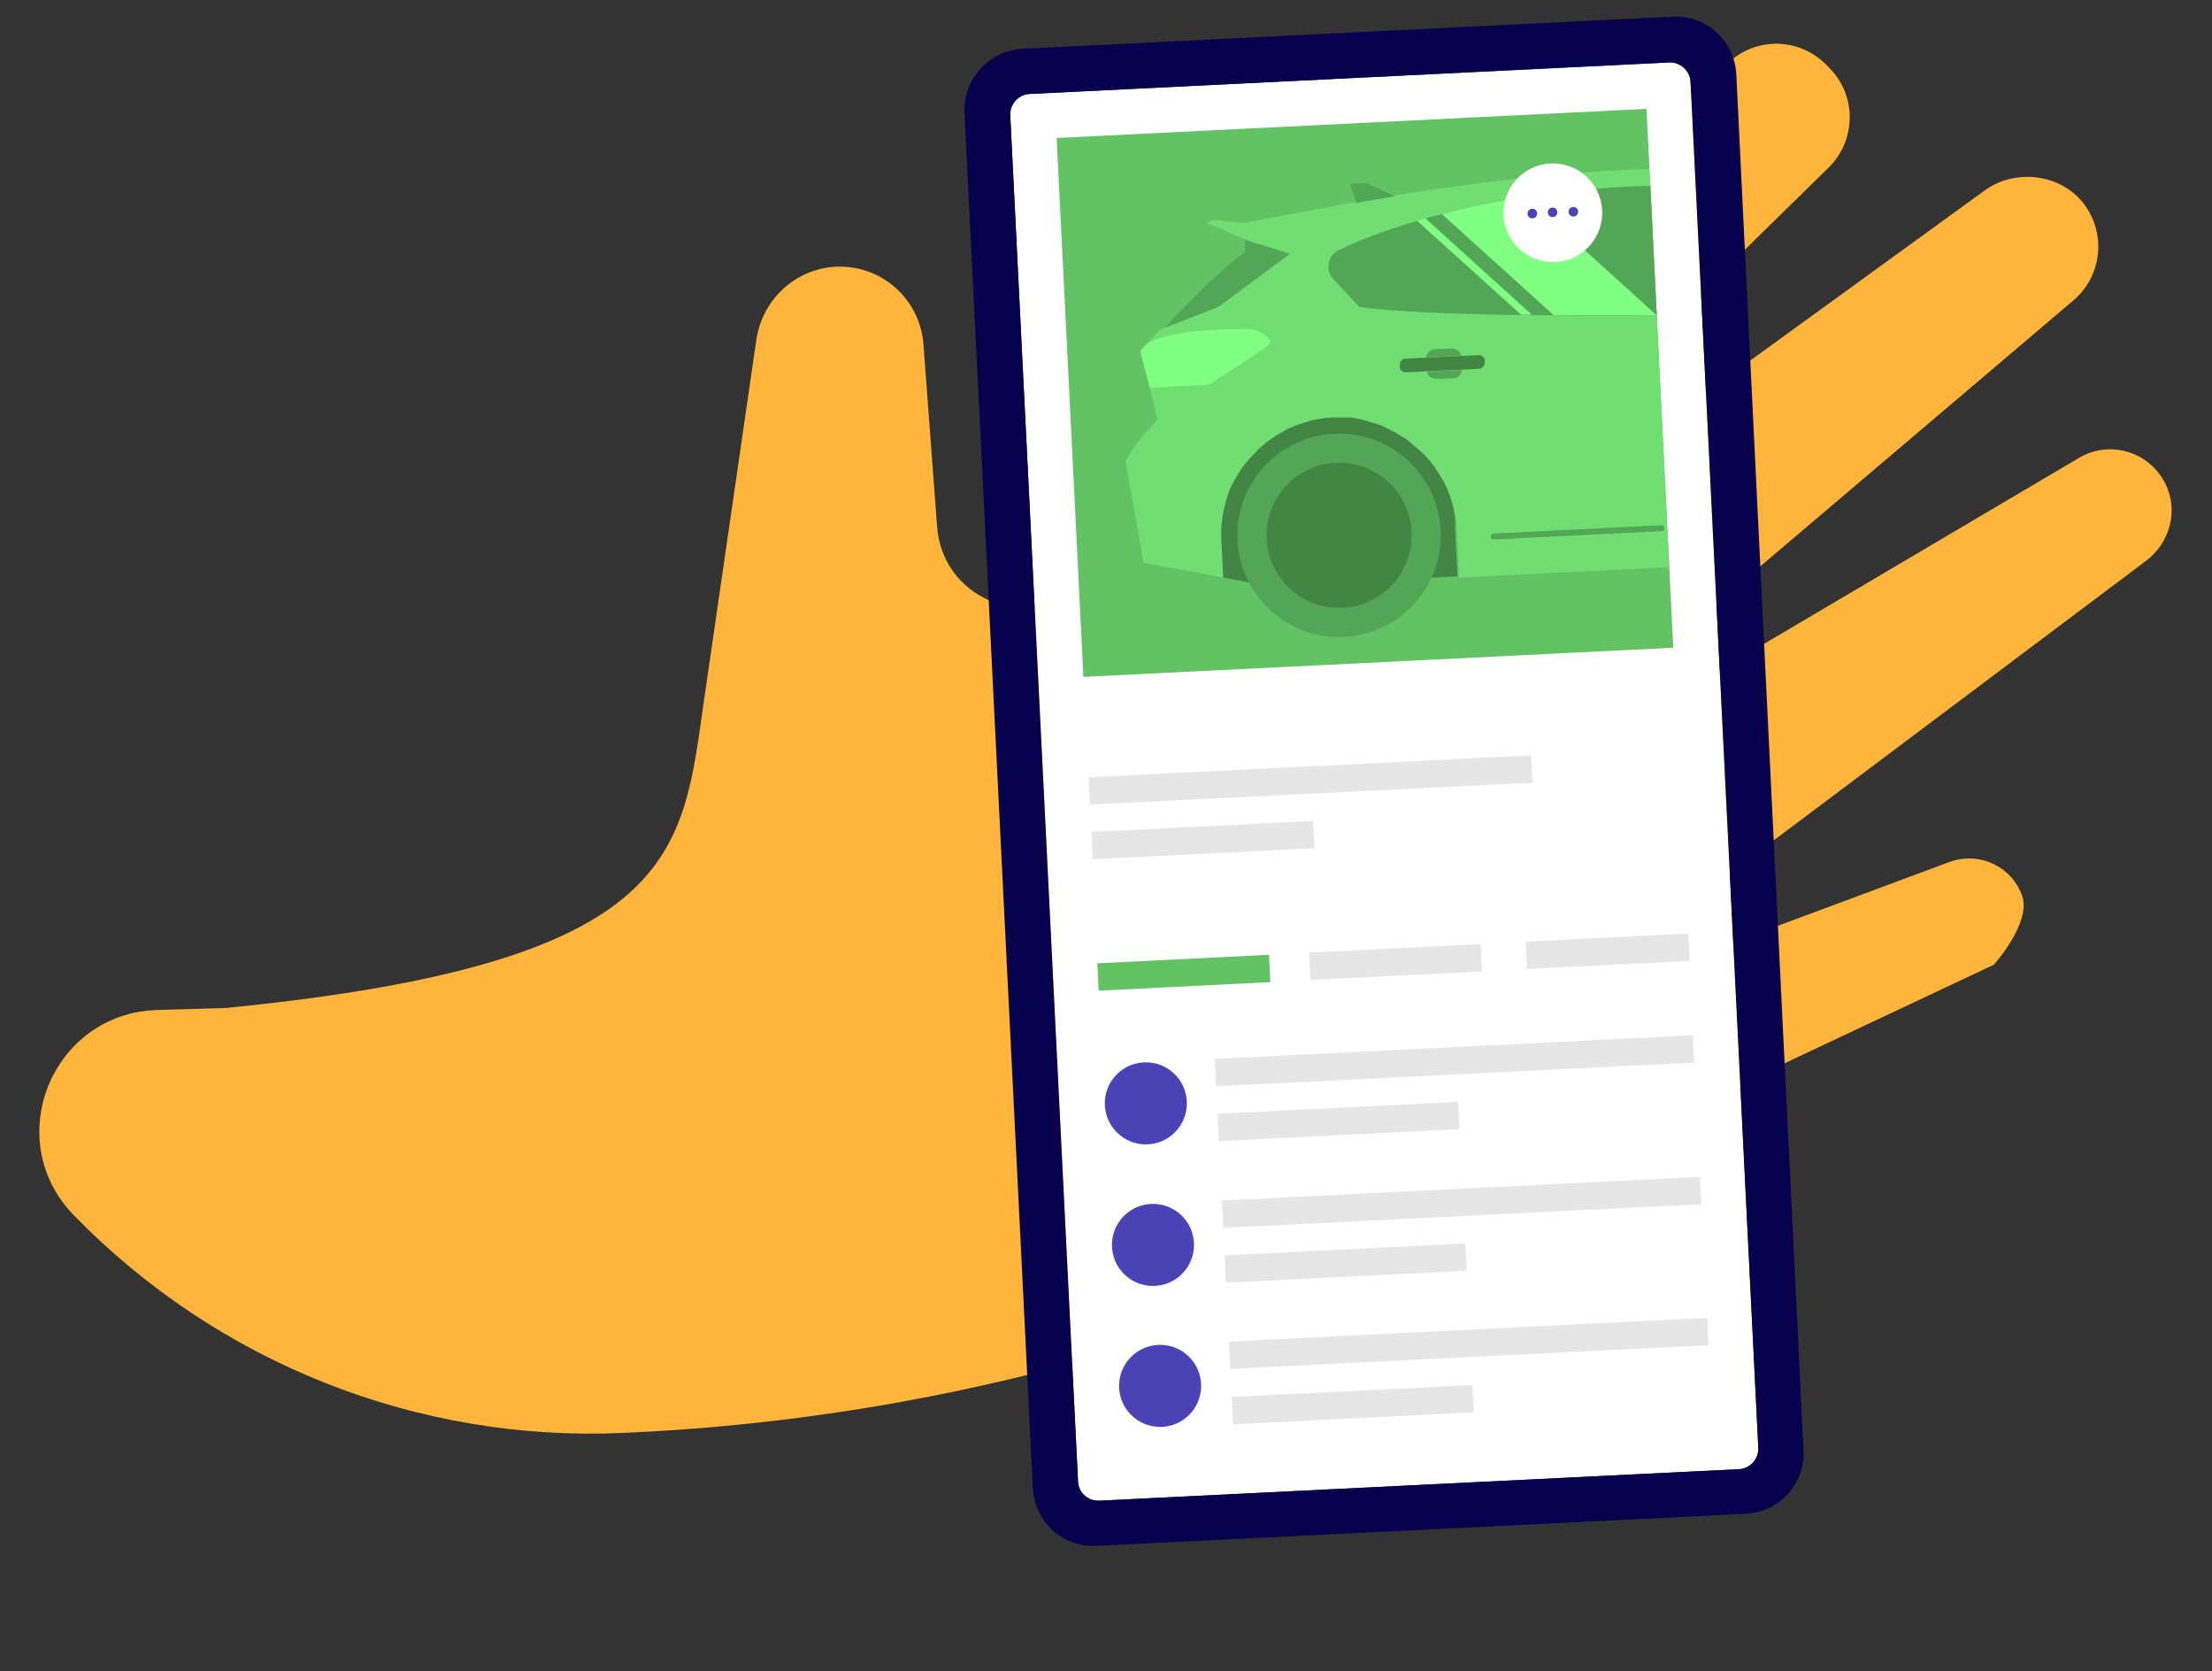 <?xml version="1.0" encoding="utf-8"?>
<!-- Generator: Adobe Illustrator 23.1.1, SVG Export Plug-In . SVG Version: 6.00 Build 0)  -->
<svg version="1.1" id="Layer_1" xmlns="http://www.w3.org/2000/svg" xmlns:xlink="http://www.w3.org/1999/xlink" x="0px" y="0px"
	 viewBox="0 0 372 281" style="enable-background:new 0 0 372 281;" xml:space="preserve">
<rect x="0" y="0" width="372" height="281" fill="#333333" stroke="none"/>
<style type="text/css">
	.st0{fill:#FFB43B;}
	.st1{fill:#FFFFFF;}
	.st2{fill:#E6E6E6;}
	.st3{fill:#62C264;}
	.st4{fill:#06004D;}
	.st5{clip-path:url(#SVGID_2_);}
	.st6{clip-path:url(#SVGID_4_);}
	.st7{fill:#70DE72;}
	.st8{fill:#53A655;}
	.st9{fill:#428544;}
	.st10{fill:#81FF83;}
	.st11{fill:#4943B5;}
</style>
<g>
	<path class="st0" d="M238,208l97.3-45.8c0,0,6.3-7,4.8-11.5c-1.7-5-7.2-7.6-12.2-5.8l-51.1,19c-2.9,1.1-5-2.8-2.5-4.6l86.6-65
		c4-3,5.5-8.4,3.3-12.9c-2.7-5.5-9.4-7.5-14.6-4.4L271,123.4c-2.8,1.6-5.5-2.2-3.1-4.3l80.8-68.6c4.8-4.1,5.6-11.2,1.7-16.3
		c-3.9-5-11.5-5.9-16.6-2.2l-87.4,63.4c-2.7,1.9-5.7-1.7-3.4-4l64.5-63.2c4.5-4.4,4.8-11.6,0.6-16.3l-0.5-0.5
		c-4.2-4.8-11.4-5.4-16.3-1.4L181.4,98.9c-9.2,7.4-22.9,1.5-23.8-10.3l-2.3-30.7c-0.5-6.8-5.8-12.3-12.6-13
		c-7.6-0.8-14.4,4.7-15.5,12.2l-8.8,60.6c-3.7,25.7-3.8,44.1-79.8,51.7c-0.6,0.1-1.2,0.1-1.8,0.1l-10.3,0.3
		c-17.8,0.5-26.5,21.9-14,34.6l0,0c24.2,24.8,57.8,38.1,92.4,36.5l0,0C151,238.9,196.2,227.7,238,208z"/>
</g>
<g>
	<g>
		<path class="st1" d="M181.3,249.1L169.9,19.4c-0.1-1.9,1.4-3.5,3.2-3.6l107.6-5.3c1.9-0.1,3.5,1.4,3.6,3.2l11.4,229.7
			c0.1,1.9-1.4,3.5-3.2,3.6l-107.6,5.3C183,252.4,181.4,251,181.3,249.1z"/>
	</g>
	<g>
		
			<rect x="183.1" y="128.8" transform="matrix(0.999 -4.947555e-02 4.947555e-02 0.999 -6.217 11.063)" class="st2" width="74.5" height="4.6"/>
	</g>
	<g>
		<g>
			
				<rect x="184.6" y="161.2" transform="matrix(0.999 -4.947555e-02 4.947555e-02 0.999 -7.846 10.049)" class="st3" width="28.9" height="4.6"/>
		</g>
		<g>
			
				<rect x="220.2" y="159.4" transform="matrix(0.999 -4.947555e-02 4.947555e-02 0.999 -7.713 11.808)" class="st2" width="28.9" height="4.6"/>
		</g>
		<g>
			
				<rect x="256.6" y="157.6" transform="matrix(0.999 -4.947555e-02 4.947555e-02 0.999 -7.58 13.569)" class="st2" width="27.4" height="4.6"/>
		</g>
	</g>
	<g>
		
			<rect x="183.6" y="138.9" transform="matrix(0.999 -4.947555e-02 4.947555e-02 0.999 -6.738 10.18)" class="st2" width="37.3" height="4.6"/>
	</g>
	<g>
		<path class="st4" d="M162.2,18.9l11.5,231.3c0.3,5.7,5.1,10,10.7,9.7l109.2-5.4c5.7-0.3,10-5.1,9.7-10.7L292,12.5
			c-0.3-5.7-5.1-10-10.7-9.7L172,8.2C166.3,8.5,162,13.3,162.2,18.9z M181.3,249.1L169.9,19.4c-0.1-1.9,1.4-3.5,3.2-3.6l107.6-5.3
			c1.9-0.1,3.5,1.4,3.6,3.2l11.4,229.7c0.1,1.9-1.4,3.5-3.2,3.6l-107.6,5.3C183,252.4,181.4,251,181.3,249.1z"/>
	</g>
	<g>
		<g>
			<defs>
				<polygon id="SVGID_1_" points="281.4,108.9 182.2,113.8 182.2,113.8 177.7,23.2 177.7,23.2 276.9,18.3 276.9,18.3 				"/>
			</defs>
			<clipPath id="SVGID_2_">
				<use xlink:href="#SVGID_1_"  style="overflow:visible;"/>
			</clipPath>
			<g class="st5">
				<polygon class="st3" points="281.4,108.9 182.2,113.8 182.2,113.8 177.7,23.2 177.7,23.2 276.9,18.3 276.9,18.3 				"/>
			</g>
		</g>
		<g>
			<defs>
				<polygon id="SVGID_3_" points="281.4,108.9 182.2,113.8 182.2,113.8 177.7,23.2 177.7,23.2 276.9,18.3 276.9,18.3 				"/>
			</defs>
			<clipPath id="SVGID_4_">
				<use xlink:href="#SVGID_3_"  style="overflow:visible;"/>
			</clipPath>
			<g class="st6">
				<g>
					<path class="st7" d="M397.6,83.1l4.4-10.2l-1.1-4.2l10.7-0.5l1.3-7.2c0,0-8.8-7.9-28.8-10.7c-20-2.8-38.7-2.1-38.7-2.1
						S328,37.9,309.6,31.6l1.4-0.5c0,0-22.1-8.2-86,3.4l-15.9,3l-4.3-0.5c-0.6-0.1-1.2,0.1-1.7,0.5H203l6.5,2.8l7.4,2.3l-12,8.9
						l-9.6,3.8c0,0-2.3,2.1-3.6,3.7l3,11.5c0,0-3.9,4-5.4,7l3,17.1l13.5,2.5l-0.3-6.3l0,0c-0.1-2,0.1-4,0.6-5.9
						c0.3-1.3,0.8-2.5,1.3-3.6c0.6-1.1,1.2-2.2,2-3.2c0.6-0.8,1.2-1.5,1.9-2.1c0.4-0.4,0.9-0.9,1.4-1.3c1-0.8,2-1.5,3.1-2.1
						c0.8-0.5,1.7-0.9,2.6-1.2c0.6-0.2,1.2-0.4,1.9-0.6c0.6-0.2,1.3-0.3,1.9-0.4c0.7-0.1,1.3-0.2,2-0.2c0.3,0,0.6,0,0.9,0
						c0.1,0,0.2,0,0.3,0c0.2,0,0.4,0,0.6,0c0.1,0,0.2,0,0.4,0s0.4,0,0.6,0c0.1,0,0.2,0,0.4,0s0.4,0,0.6,0.1c0.1,0,0.2,0,0.4,0.1
						c0.2,0,0.4,0.1,0.6,0.1c0.1,0,0.2,0,0.3,0.1c0.3,0.1,0.5,0.1,0.8,0.2c0.1,0,0.2,0,0.2,0.1c0.2,0.1,0.5,0.1,0.7,0.2
						c0.1,0,0.2,0.1,0.4,0.1c0.2,0.1,0.3,0.1,0.5,0.2c0.1,0,0.3,0.1,0.4,0.1c0.1,0.1,0.3,0.1,0.4,0.2c0.1,0.1,0.3,0.1,0.4,0.2
						c0.1,0.1,0.3,0.1,0.4,0.2c0.1,0.1,0.3,0.1,0.4,0.2c0.1,0.1,0.2,0.1,0.4,0.2c0.1,0.1,0.3,0.1,0.4,0.2c0.1,0,0.2,0.1,0.3,0.2
						c0.3,0.2,0.7,0.4,1,0.6c0.1,0,0.1,0.1,0.2,0.1c0.2,0.1,0.3,0.2,0.5,0.3c0.1,0.1,0.2,0.1,0.2,0.2c0.2,0.1,0.3,0.2,0.5,0.4
						c0.1,0.1,0.1,0.1,0.2,0.2c0.2,0.1,0.3,0.3,0.5,0.4c0.1,0,0.1,0.1,0.2,0.2c0.2,0.1,0.3,0.3,0.5,0.4l0.1,0.1
						c0.8,0.7,1.5,1.5,2.1,2.3l0,0c0.2,0.2,0.3,0.4,0.5,0.6c0,0,0,0,0,0.1c0.1,0.2,0.3,0.4,0.4,0.6l0,0c1,1.6,1.8,3.3,2.4,5.2l0,0
						l0,0l0,0c0.4,1.4,0.7,2.9,0.7,4.5l0.4,8l105-5.2l-0.4-8v-0.1c-0.1-2.7,0.3-5.3,1.2-7.7c2.6-7.2,9.4-12.5,17.5-12.9
						c9.3-0.5,17.4,5.6,19.9,14.2l0,0c0.7,1.9,1.8,9.5,2.2,12.5l9.1-0.5l1.2-1.8l12-2.3l1-1.5l-13.9,0.7L397.6,83.1z"/>
				</g>
				<g>
					<path class="st8" d="M289.4,88.8c-1,0-1.8-0.7-2-1.6l-5.1-29.7l1-0.2l5.1,29.7c0.1,0.5,0.5,0.8,1,0.8l53.9-2.7
						c0.3,0,0.5-0.1,0.7-0.3s0.3-0.4,0.3-0.7c-0.3-6.5,1.8-12.8,6.1-17.7l0.8,0.7c-4.1,4.7-6.1,10.8-5.8,17c0,0.5-0.2,1-0.5,1.4
						c-0.4,0.4-0.8,0.6-1.4,0.6L289.4,88.8L289.4,88.8z"/>
				</g>
				<g>
					<path class="st8" d="M228.1,34.1c2.2-0.4,4.4-0.7,6.5-1.1l0,0l-4.8-2.2l-2.8,0.1L228.1,34.1L228.1,34.1z"/>
				</g>
				<g>
					<polygon class="st9" points="411.6,68.2 400.9,68.8 402,72.9 397.6,83.1 400.1,84.5 414,83.8 412.9,61 					"/>
				</g>
				<g>
					<path class="st9" d="M244.2,84.6L244.2,84.6L244.2,84.6c-0.5-1.9-1.3-3.6-2.4-5.2l0,0c-0.1-0.2-0.3-0.4-0.4-0.6c0,0,0,0,0-0.1
						c-0.1-0.2-0.3-0.4-0.5-0.6l0,0c-0.6-0.8-1.3-1.6-2.1-2.3l-0.1-0.1c-0.2-0.1-0.3-0.3-0.5-0.4c-0.1-0.1-0.1-0.1-0.2-0.2
						c-0.2-0.1-0.3-0.3-0.5-0.4c-0.1-0.1-0.1-0.1-0.2-0.2c-0.2-0.1-0.3-0.2-0.5-0.4c-0.1-0.1-0.1-0.1-0.2-0.2
						c-0.2-0.1-0.3-0.2-0.5-0.3c-0.1,0-0.1-0.1-0.2-0.1c-0.3-0.2-0.7-0.4-1-0.6c-0.1-0.1-0.2-0.1-0.3-0.2s-0.3-0.1-0.4-0.2
						c-0.1-0.1-0.2-0.1-0.4-0.2c-0.1-0.1-0.3-0.1-0.4-0.2c-0.1-0.1-0.3-0.1-0.4-0.2c-0.1-0.1-0.3-0.1-0.4-0.2
						c-0.1-0.1-0.3-0.1-0.4-0.2c-0.1,0-0.3-0.1-0.4-0.1c-0.2-0.1-0.3-0.1-0.5-0.2c-0.1,0-0.2-0.1-0.4-0.1c-0.2-0.1-0.5-0.1-0.7-0.2
						c-0.1,0-0.2,0-0.2-0.1c-0.3-0.1-0.5-0.1-0.8-0.2c-0.1,0-0.2,0-0.3-0.1c-0.2,0-0.4-0.1-0.6-0.1c-0.1,0-0.2,0-0.4-0.1
						c-0.2,0-0.4-0.1-0.6-0.1c-0.1,0-0.2,0-0.4,0s-0.4,0-0.6,0c-0.1,0-0.2,0-0.4,0s-0.4,0-0.6,0c-0.1,0-0.2,0-0.3,0
						c-0.3,0-0.6,0-0.9,0c-0.7,0-1.3,0.1-2,0.2s-1.3,0.2-1.9,0.4c-0.6,0.2-1.3,0.4-1.9,0.6c-0.9,0.3-1.8,0.7-2.6,1.2
						c-1.1,0.6-2.2,1.3-3.1,2.1c-0.5,0.4-1,0.8-1.4,1.3c-0.7,0.7-1.3,1.4-1.9,2.1c-0.8,1-1.4,2.1-2,3.2s-1,2.3-1.3,3.6
						c-0.5,1.9-0.7,3.9-0.6,5.9l0,0l0.3,6.3l4.3,0.8h15.4l19.7-1l-0.4-8C244.8,87.5,244.6,86,244.2,84.6L244.2,84.6z M390.7,89.9
						c-0.4-2.9-1.5-10.6-2.2-12.5l0,0c-2.5-8.6-10.6-14.7-19.9-14.2c-8.1,0.4-14.9,5.7-17.5,12.9c-0.9,2.4-1.3,5-1.2,7.7v0.1
						l0.4,7.9L390.7,89.9z"/>
				</g>
				<g>
					<circle class="st8" cx="225.2" cy="90" r="17.1"/>
				</g>
				<g>
					<circle class="st9" cx="225.2" cy="90" r="12.2"/>
				</g>
				<g>
					<circle class="st8" cx="369.5" cy="82.9" r="17.1"/>
				</g>
				<g>
					<circle class="st9" cx="369.5" cy="82.9" r="12.2"/>
				</g>
				<g>
					<path class="st8" d="M204.9,51.6l12-8.9l-7.4-2.3l-0.2-0.1l0,0l0.1,2.1c-5.7,4-13.5,12.7-13.5,12.7l0,0L204.9,51.6z"/>
				</g>
				<g>
					<path class="st10" d="M191.8,59.1l0.9-1.1c0,0,2.2-2.7,17.3-2.7c0,0,1.2,0,2.2,0.7s2,1.2,1,2.1c-0.9,0.8-7.9,5.3-9.6,6.4
						c-0.2,0.1-0.5,0.2-0.8,0.2l-9.4,0.5L191.8,59.1z"/>
				</g>
				<g>
					<path class="st8" d="M332.2,43.7c-11.7-7.2-26.2-13.3-53.9-12.5c-28.1,0.8-45.9,7.4-53.1,10.8c-1.9,0.9-2.4,3.4-1,4.9l4.4,4.7
						c22.1,3.2,115.9,0.1,115.9,0.1c-3.2-2-6.3-4.2-9.5-6.2L332.2,43.7z"/>
				</g>
				<g>
					<path class="st8" d="M244.1,58.6l-2.7,0.1c-0.8,0-1.5,0.6-1.6,1.4l5.9-0.3C245.6,59.1,244.9,58.6,244.1,58.6z M241.6,63.7
						l2.7-0.1c0.8,0,1.5-0.6,1.6-1.4l-5.9,0.3C240.1,63.2,240.8,63.7,241.6,63.7z"/>
				</g>
				<g>
					<path class="st8" d="M297.8,57.7l-2.7,0.1c-0.8,0-1.5,0.6-1.6,1.4l5.9-0.3C299.4,58.2,298.6,57.6,297.8,57.7z M295.4,62.7
						l2.7-0.1c0.8,0,1.5-0.6,1.6-1.4l-5.9,0.3C293.9,62.2,294.6,62.8,295.4,62.7z"/>
				</g>
				<g>
					<path class="st9" d="M248.8,62l-12.4,0.6c-0.5,0-1-0.4-1-0.9v-0.4c0-0.5,0.4-1,0.9-1l12.4-0.6c0.5,0,1,0.4,1,0.9V61
						C249.7,61.5,249.3,61.9,248.8,62z"/>
				</g>
				<g>
					<path class="st9" d="M302.5,61l-12.4,0.6c-0.5,0-1-0.4-1-0.9v-0.4c0-0.5,0.4-1,0.9-1l12.4-0.6c0.5,0,1,0.4,1,0.9V60
						C303.5,60.6,303.1,61,302.5,61z"/>
				</g>
				<g>
					<path class="st10" d="M383.6,54.5c5.6,0.1,21.2,1.9,25.2,6.7c0,0,0.4,1.9-2.7,2.3l-6.8,0.4l-1.2,0.9l-6.7,0.3
						c0,0-6.1-3.4-9-8.8C382,55.5,382.6,54.5,383.6,54.5z"/>
				</g>
				<g>
					<path class="st8" d="M345.4,48.3c0,0,2.2-0.1,5.8-0.1l0,0c-19-10.3-40.2-17.1-40.2-17.1l-1.4,0.5
						C328,37.9,345.4,48.3,345.4,48.3z"/>
				</g>
				<g>
					<path class="st7" d="M332.9,53.7l-10.5-0.6l-0.1-2.7c-0.1-1.6,1-2.9,2.6-3.2l3.9-0.6c2-0.3,3.9,1.2,4,3.2L332.9,53.7z"/>
				</g>
				<g>
					<path class="st8" d="M251.2,90.7c-0.3,0-0.5-0.2-0.5-0.5s0.2-0.5,0.5-0.5l28.2-1.4c0.3,0,0.5,0.2,0.5,0.5s-0.2,0.5-0.5,0.5
						L251.2,90.7L251.2,90.7z"/>
				</g>
				<g>
					<path class="st10" d="M256.6,33.1c-5.3,0.8-10,1.8-14.1,2.9l18.8,17c5.5,0,11.4,0,17.3,0L256.6,33.1z M238.3,37.1l17.5,15.8
						c0.6,0,1.2,0,1.8,0l-17.9-16.2C239.2,36.8,238.8,37,238.3,37.1z"/>
				</g>
			</g>
		</g>
	</g>
	<g>
		<g>
			
				<ellipse transform="matrix(0.23 -0.973 0.973 0.23 166.367 281.613)" class="st1" cx="261.1" cy="35.7" rx="8.3" ry="8.3"/>
		</g>
		<g>
			<circle class="st11" cx="257.7" cy="35.9" r="0.8"/>
		</g>
		<g>
			<circle class="st11" cx="261.1" cy="35.7" r="0.8"/>
		</g>
		<g>
			<circle class="st11" cx="264.6" cy="35.6" r="0.8"/>
		</g>
	</g>
	<g>
		<g>
			
				<rect x="204.3" y="176" transform="matrix(0.999 -4.947555e-02 4.947555e-02 0.999 -8.522 12.318)" class="st2" width="80.5" height="4.6"/>
		</g>
		<g>
			
				<rect x="204.8" y="186.2" transform="matrix(0.999 -4.947555e-02 4.947555e-02 0.999 -9.051 11.366)" class="st2" width="40.5" height="4.6"/>
		</g>
		<g>
			<circle class="st11" cx="192.7" cy="185.5" r="6.9"/>
		</g>
	</g>
	<g>
		<g>
			
				<rect x="205.5" y="199.8" transform="matrix(0.999 -4.947555e-02 4.947555e-02 0.999 -9.698 12.406)" class="st2" width="80.5" height="4.6"/>
		</g>
		<g>
			
				<rect x="206" y="210" transform="matrix(0.999 -4.947555e-02 4.947555e-02 0.999 -10.227 11.454)" class="st2" width="40.5" height="4.6"/>
		</g>
		<g>
			<circle class="st11" cx="193.9" cy="209.3" r="6.9"/>
		</g>
	</g>
	<g>
		<g>
			
				<rect x="206.7" y="223.5" transform="matrix(0.999 -4.947555e-02 4.947555e-02 0.999 -10.869 12.495)" class="st2" width="80.5" height="4.6"/>
		</g>
		<g>
			
				<rect x="207.2" y="233.8" transform="matrix(0.999 -4.947555e-02 4.947555e-02 0.999 -11.403 11.543)" class="st2" width="40.5" height="4.6"/>
		</g>
		<g>
			<circle class="st11" cx="195.1" cy="233" r="6.9"/>
		</g>
	</g>
</g>
</svg>
